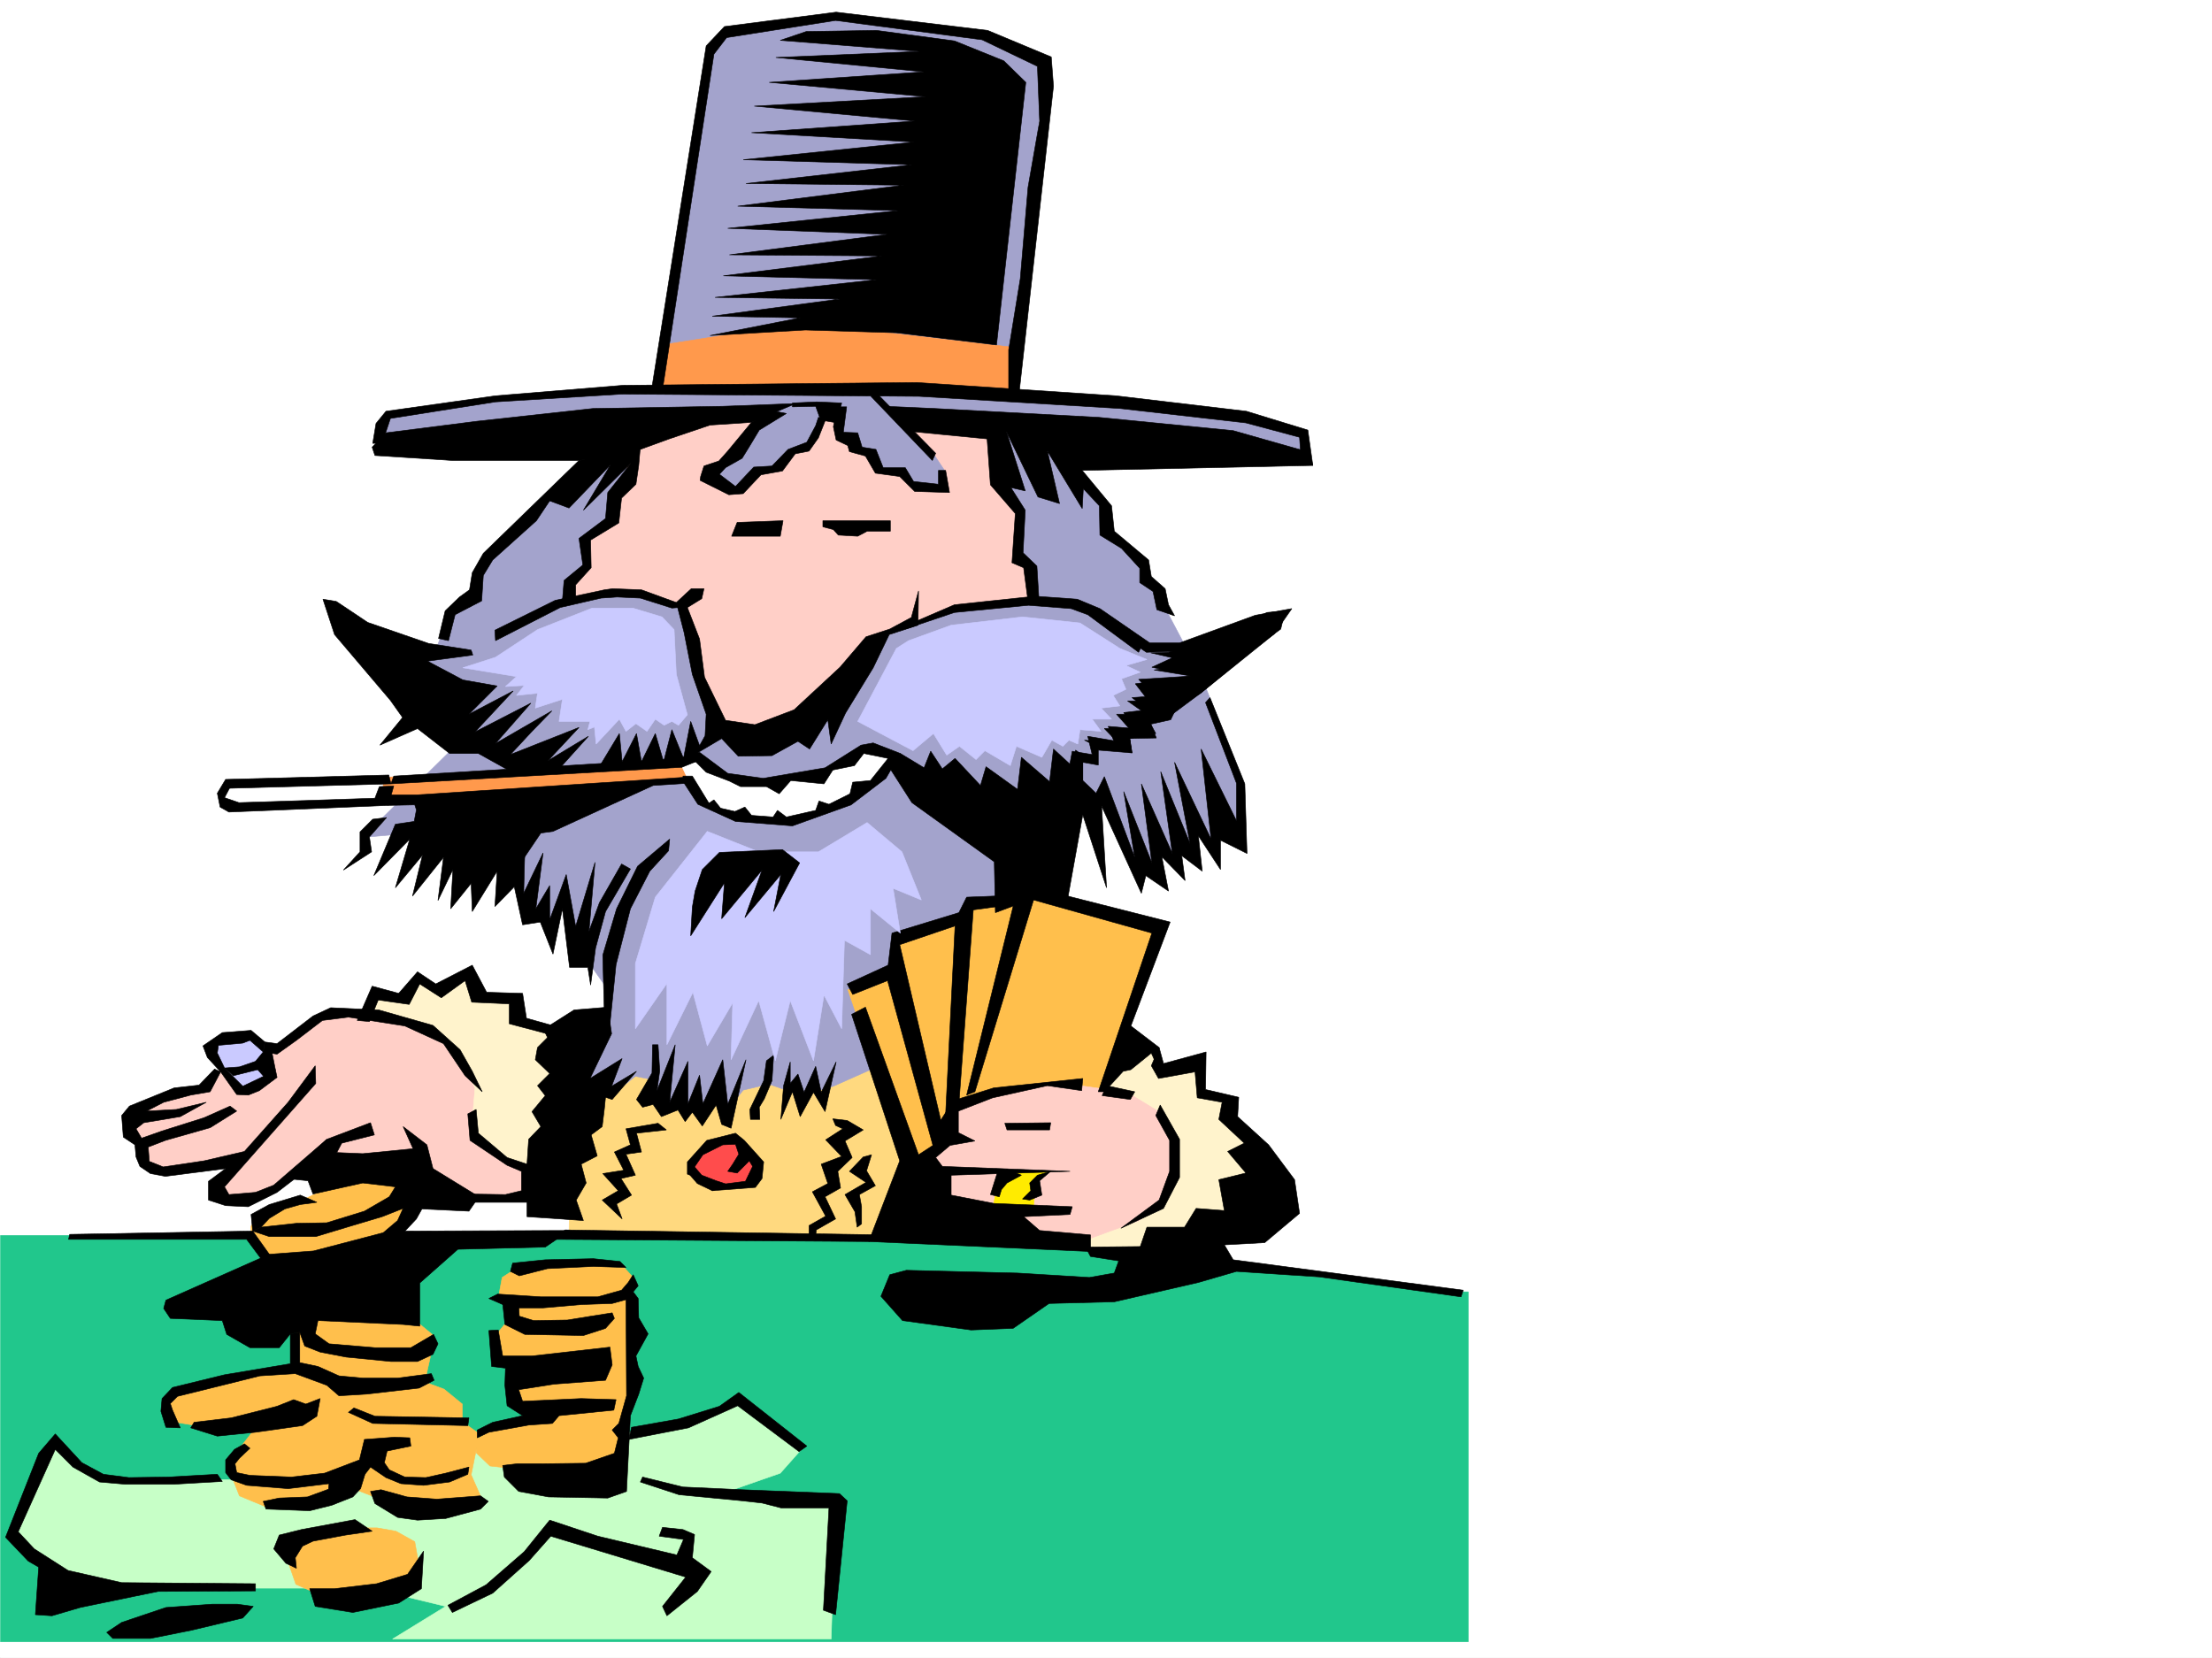 <svg xmlns="http://www.w3.org/2000/svg" width="2997.016" height="2246.297"><rect width="100%" height="100%" fill="#333333" stroke="none"/><defs><clipPath id="a"><path d="M0 0h2997v2244.137H0Zm0 0"/></clipPath></defs><path fill="#fff" d="M0 2246.297h2997.016V0H0Zm0 0"/><g clip-path="url(#a)" transform="translate(0 2.16)"><path fill="#fff" fill-rule="evenodd" stroke="#fff" stroke-linecap="square" stroke-linejoin="bevel" stroke-miterlimit="10" stroke-width=".743" d="M.742 2244.137h2995.531V-2.16H.743Zm0 0"/></g><path fill="#fff" fill-rule="evenodd" stroke="#fff" stroke-linecap="square" stroke-linejoin="bevel" stroke-miterlimit="10" stroke-width=".743" d="m310.922 1059.844 221.035-4.496-17.207 31.476-204.57 9.735-14.23-18.727zm0 0"/><path fill="#21c78c" fill-rule="evenodd" stroke="#21c78c" stroke-linecap="square" stroke-linejoin="bevel" stroke-miterlimit="10" stroke-width=".743" d="M98.883 1674.027H.743v550.528H1989.25V1750.43h-45.668l-87.66-12.707-98.926-10.48-98.14-12.005-116.125-59.941-733.555-4.457-51.692 23.187zm0 0"/><path fill="#ffbf4c" fill-rule="evenodd" stroke="#ffbf4c" stroke-linecap="square" stroke-linejoin="bevel" stroke-miterlimit="10" stroke-width=".743" d="m1446.816 1221.64-68.191-8.25-198.547 8.25-44.223 120.587 90.672 264.394 262.989-62.172 32.218-149.793 50.946-140.054zm0 0"/><path fill="#ffd97f" fill-rule="evenodd" stroke="#ffd97f" stroke-linecap="square" stroke-linejoin="bevel" stroke-miterlimit="10" stroke-width=".743" d="M844.402 1415.617 772.5 1563.18l-1.527 109.363 444.332 7.508 13.453-97.399-45.672-153.547-260.758-34.449zm0 0"/><path fill="#ff4c4c" fill-rule="evenodd" stroke="#ff4c4c" stroke-linecap="square" stroke-linejoin="bevel" stroke-miterlimit="10" stroke-width=".743" d="m968.781 1545.977-26.238 18.726-7.465 15.719 7.465 12.746 21.742 12.707 25.492 3.012 31.438-3.012 5.277-25.453-30.734-38.2zm0 0"/><path fill="#ffcfc7" fill-rule="evenodd" stroke="#ffcfc7" stroke-linecap="square" stroke-linejoin="bevel" stroke-miterlimit="10" stroke-width=".743" d="m435.3 1374.441-56.187 42.7-80.898 31.437-23.223 27.723-79.453 20.996-20.957 32.18 17.984 19.468 6.727 34.45 26.98 4.496 102.637-17.95-34.45 32.18-2.265 22.484 34.485 3.012 31.476-9.738 20.215-14.23 35.23-26.239 224.747 44.184 82.422 3.012 29.988-75.66-127.387-149.048-128.875-29.953zm0 0"/><path fill="#cacaff" fill-rule="evenodd" stroke="#cacaff" stroke-linecap="square" stroke-linejoin="bevel" stroke-miterlimit="10" stroke-width=".743" d="m329.652 1403.652-37.457 5.98-4.496 13.49 1.524 12.75 14.234 14.972 20.957 26.941 30.73-8.953 9.739-17.988-2.23-30.73-20.255-16.462zm0 0"/><path fill="#fff3cc" fill-rule="evenodd" stroke="#fff3cc" stroke-linecap="square" stroke-linejoin="bevel" stroke-miterlimit="10" stroke-width=".743" d="m494.496 1374.441 82.426 15.72 39.723 29.952 26.98 53.957-3.754 44.184 3.754 23.227 88.406 55.402 25.453-67.406-4.496-125.825-45.707-20.215-5.984-32.218-56.188-.742-6.761-35.192-41.172 29.95-34.488-17.243-20.997 23.227-38.199-3.012-9.738 19.473zm991.266 104.868 59.195-69.676 19.473 13.488 6.023 28.465 53.918-12.004 6.762 44.223 35.191 5.242 3.012 36.676 51.691 60.683-47.195 56.184-121.367 66.668-71.941-12.746-26.239-13.492 19.512-157.297zm0 0"/><path fill="#ffcfc7" fill-rule="evenodd" stroke="#ffcfc7" stroke-linecap="square" stroke-linejoin="bevel" stroke-miterlimit="10" stroke-width=".743" d="m1344.922 1481.54-51.727 18.726-41.175 83.91 41.175 73.39 172.352 24.711 77.926-28.465 35.972-30.69 13.45-49.466-7.47-38.199-16.5-29.95-41.952-25.456-79.414-11.219-53.957 2.227-29.207 8.25zm0 0"/><path fill="#ffeb00" fill-rule="evenodd" stroke="#ffeb00" stroke-linecap="square" stroke-linejoin="bevel" stroke-miterlimit="10" stroke-width=".743" d="m1364.395 1589.414-14.235 23.227-8.25 38.945 57.715-11.262 2.969-29.953 2.27-11.965 15.718-12zm0 0"/><path fill="#a3a3cc" fill-rule="evenodd" stroke="#a3a3cc" stroke-linecap="square" stroke-linejoin="bevel" stroke-miterlimit="10" stroke-width=".743" d="M760.496 656.137 648.863 772.969l-3.008 35.226-35.23 18.73-20.215 53.919-29.207 26.199 65.922 93.644-113.898 112.332-13.489 20.997 82.422-7.504 89.93 40.469 37.457 50.164 36.715 37.457 16.46-40.47 15.758 83.911 21.739 9.734 23.226 32.961-10.515 64.399-23.227 53.176 29.246 18.73 10.48 6.02 31.473-24.75 26.2 5.238 3.011 23.969 42.696 15.757 15.757 2.973 21.7-15.719 13.492 15.719 23.223-29.207 34.488-8.211 44.965 15.719 42.695-12.75 55.445-24.711-36.715-106.352 66.664-24.71v-40.47l92.16-32.18 6.02-15.01 60.684-8.212 87.664-133.332 34.445-5.984 45.707 91.379 77.184-26.98v-18.727l26.238 13.488 37.457-23.969 2.973-53.918-56.93-144.554-49.46-93.645-8.212-21.738-17.988-12.707v-26.98l-50.945-40.43v-38.942l-90.676-93.644-154.324-10.48-433.075 18.73zm0 0"/><path fill="#ff994c" fill-rule="evenodd" stroke="#ff994c" stroke-linecap="square" stroke-linejoin="bevel" stroke-miterlimit="10" stroke-width=".743" d="m519.246 1053.121 223.262-7.508 182.832-10.48 5.984 24.71-146.86 8.993-265.218 16.504zm0 0"/><path fill="#fff" fill-rule="evenodd" stroke="#fff" stroke-linecap="square" stroke-linejoin="bevel" stroke-miterlimit="10" stroke-width=".743" d="m922.328 1035.133 20.215 42.699 14.273 10.477 42.696 17.988 62.172 5.98 35.226-5.98 59.941-25.457 54.7-48.719-31.473-14.973-23.227 8.993-51.69 25.453-62.95 8.25-50.95-5.239-48.718-28.464zm0 0"/><path fill="#cacaff" fill-rule="evenodd" stroke="#cacaff" stroke-linecap="square" stroke-linejoin="bevel" stroke-miterlimit="10" stroke-width=".743" d="m1214.523 878.578-52.433 98.883 74.918 39.687 27.722-23.226 17.985 29.246 17.242-12.004 22.484 17.988 11.965-12.004 34.485 20.254 8.25-26.238 34.449 14.977 13.488-23.227 14.977 8.25 8.25-8.25 12.004 5.242 2.968-19.472 28.504 2.265-12.004-16.5h26.239l-14.235-14.972 25.457-2.973-8.996-14.234 17.246-8.25-5.984-14.23 25.453-8.993-19.469-8.996 28.465-8.211-36.715-15.012-53.96-34.45-77.926-8.25-96.657 11.263-57.672 20.957zm-317.648-42.699-39.727-11.965H802.45l-74.172 29.211-56.93 37.457-44.222 14.23 72.688 11.965-14.977 13.489 25.453-1.485-10.476 13.489 28.464-3.008-3.011 20.215 36.714-11.965-4.496 29.949h41.954l-2.97 11.223 8.993-3.715 2.226 23.187 31.477-33.707 8.992 16.5 13.492-10.476 14.973 10.476 11.262-16.5 11.965 8.25 10.48-5.238 8.992 5.238 12.004-14.23-14.976-54.664-3.012-60.68zm0 0"/><path fill="#ffcfc7" fill-rule="evenodd" stroke="#ffcfc7" stroke-linecap="square" stroke-linejoin="bevel" stroke-miterlimit="10" stroke-width=".743" d="m848.156 623.176 3.012 26.234-19.512 20.215v35.934l-41.21 23.968 6.023 43.442-28.465 16.5 5.98 23.968 45.707-8.992 56.93 3.008 45.707 11.965 20.215 54.664v42.695l36.715 71.907 34.488 8.25 59.942-5.985 119.878-125.824 43.442-20.996 79.449-23.223 80.156-7.469 5.98-34.449-22.48-26.234V692.07l-23.226-31.437-5.98-83.906-237.536-19.473-179.82 8.25-79.41 32.219zm0 0"/><path fill="#a3a3cc" fill-rule="evenodd" stroke="#a3a3cc" stroke-linecap="square" stroke-linejoin="bevel" stroke-miterlimit="10" stroke-width=".743" d="M1140.352 557.254v37.457h10.52l11.218 13.488 17.988 5.985 10.477 23.226h28.464l20.254 20.957 37.457 2.266 3.012-23.223-22.48-33.707-77.184-69.676-39.726 6.024zm-106.392 13.488-50.948 54.703-23.969 17.203 34.45 26.977 35.23-32.215 28.465-3.012 19.507-23.187 20.215-3.012 25.457-54.66-25.457-13.488h-48.719l-8.992 5.98zm0 0"/><path fill="#a3a3cc" fill-rule="evenodd" stroke="#a3a3cc" stroke-linecap="square" stroke-linejoin="bevel" stroke-miterlimit="10" stroke-width=".743" d="m986.023 41.953-23.968 28.465-74.172 457.629-113.899 3.008-142.363 14.976-110.144 19.473-11.223 35.191 394.09-23.968 149.87-23.188 68.153-5.277 96.653 8.992L1769 617.195V585.72l-100.406-26.2-297.473-25.492 44.965-454.613-81.68-31.477-194.054-28.464-149.09 19.472Zm0 0"/><path fill="#ff994c" fill-rule="evenodd" stroke="#ff994c" stroke-linecap="square" stroke-linejoin="bevel" stroke-miterlimit="10" stroke-width=".743" d="m896.875 467.402-6.02 57.672 448.047 5.98 32.22 2.973v-63.652l-283.946-32.965zm0 0"/><path fill="#c7ffc7" fill-rule="evenodd" stroke="#c7ffc7" stroke-linecap="square" stroke-linejoin="bevel" stroke-miterlimit="10" stroke-width=".743" d="M326.68 2005.125H149.09l-25.457-8.992-48.719-39.727-57.672 122.856 65.18 55.441 92.16 17.203h327.422l101.894 24.711-71.941 44.223h594.16l6.024-185.762-89.93-8.25-64.438-3.012 79.415-27.683 29.246-32.961-85.434-62.168-62.168 26.937-133.371 19.473-446.563 45.707zm0 0"/><path fill="#ffbf4c" fill-rule="evenodd" stroke="#ffbf4c" stroke-linecap="square" stroke-linejoin="bevel" stroke-miterlimit="10" stroke-width=".743" d="M510.996 2070.266h-41.21l-62.208 18.73-20.215 18.73 13.489 38.942 52.433 23.227 95.172-17.989 20.215-25.453-6.727-37.457-25.492-14.234zm194.797-355.77-25.453 16.461-5.277 28.465 13.488 14.976-3.715 18.727-13.488 16.5 2.226 35.191h24.711l2.27 57.672 21.738 21.739-53.957 9.738-23.227 17.203v17.242l18.73 17.988 59.942 6.723h79.41l35.973-16.46 3.754-41.954 9.734-54.7v-127.312l5.243-21.738-14.977-16.46-44.965-2.27-59.941 2.27zm0 0"/><path fill="#ffbf4c" fill-rule="evenodd" stroke="#ffbf4c" stroke-linecap="square" stroke-linejoin="bevel" stroke-miterlimit="10" stroke-width=".743" d="m403.082 1791.64-2.23 57.672-45.707 7.508-74.172 18.692-48.72 11.258-7.468 15.718 8.992 23.969 50.95 8.25 62.168-.742-32.22 41.172-1.484 23.226 11.223 28.465 35.969 14.973 95.914-8.25 22.484-16.461 45.707 17.988 70.418 9.735 57.711-14.231-14.27-32.219 11.258-55.406-23.222-16.5v-23.969l-24.75-20.215-26.2-9.734 11.965-53.176v-9.738l-38.941-32.219H430.805Zm9.773-167.035-57.71 17.243-14.973 19.472v15.72l25.453 28.464 128.129-12.004 35.973-16.46 28.464-35.192-5.238-47.938-65.922-4.496-49.465 23.227zm0 0"/><path fill-rule="evenodd" stroke="#000" stroke-linecap="square" stroke-linejoin="bevel" stroke-miterlimit="10" stroke-width=".743" d="m294.46 1997.621-66.702 3.75-53.176.746-34.488-4.496-29.207-15.719-35.973-38.945-22.48 26.2-44.926 113.855 30.691 32.18 14.235 8.25-4.497 64.437 22.481 1.488 38.242-11.223 72.649-15.015 32.96-6.727 131.883-.742v-9.734l-181.308-1.485-72.684-16.5-45.71-29.21-21.74-23.223 50.204-111.594 23.969 23.969 35.972 20.215 34.489 3.011h66.664l65.18-3.753zm-6.76 176.027-62.915 4.496-59.941 20.215-20.25 13.489 8.25 8.21h50.945l56.188-11.222 68.933-16.461 14.23-15.758-21.699-2.969zm193.308-114.601-72.649 13.488-29.988 7.469-7.508 18.726 16.5 19.473 14.235 6.766-1.489-14.235 9.739-15.757 14.23-6.723 44.223-8.25 35.933-5.242zm92.902 42.695-21.7 31.438-41.956 12.746-56.969 6.726h-33.703l7.508 23.965 50.945 8.25 62.172-12.746 30.73-19.469zm33 73.391 51.692-27.723 51.687-44.926 34.488-42.695 65.18 21.7 107.133 25.491 8.992-20.996-32.96-4.496 4.495-11.965 27.723 3.012 15.719 6.727-3.012 31.472 25.496 18.692-18.73 26.976-41.211 32.965-5.985-12.75 31.438-39.683-182.793-55.446-29.207 32.961-49.461 44.223-54.703 26.195zm263.73-173.762 54.7 13.492 80.156 3.715 131.883 5.238 10.48 9.735-15.718 154.328-16.5-6.02 7.507-138.57h-64.437l-26.238-6.726-26.977-3.012-85.394-8.211-52.473-17.242zm-14.976-67.406 63.656-11.262 55.442-17.203 26.238-18.73 92.156 72.648-10.476 7.508-83.168-62.168-66.703 29.949-80.899 15.719zm-457.82-37.457-22.485 8.992-62.168 15.719-50.203 5.98-4.5 7.508 35.973 11.223 51.691-5.239 63.696-8.996 19.468-12.707 4.5-23.969-19.472 7.47zm-59.199 65.922-14.23 13.449-5.985 7.508 2.27 11.965 17.945 3.753 56.226 2.266 44.926-5.238 47.234-17.985 6.723-27.722 40.469-3.012 20.957.781 1.527 11.223-32.219 6.726-3.754 15.758 6.727 9.735 20.996 9.734 28.465.746 26.976-5.984 31.477-8.25-1.523 9.738-24.711 10.477-35.23 4.496-30.696-2.227-20.254-8.25-20.957-14.234-7.508 9.738-5.98 19.469-10.48 11.222-28.505 11.262-29.949 7.469-59.2-2.23-3.75-10.477 21.74-4.5 38.198-1.523 28.504-10.481.742-7.465-55.441 6.723-56.227-4.496-20.957-7.469-7.507-9.773v-17.204l12.004-14.234 13.488-7.508zm0 0"/><path fill-rule="evenodd" stroke="#000" stroke-linecap="square" stroke-linejoin="bevel" stroke-miterlimit="10" stroke-width=".743" d="m224.785 1933.965-6.762-21.738 1.524-17.208 14.23-15.011L304.2 1862.8l89.149-14.973v-40.469l12.746-2.23v41.172l24.71 5.242 28.505 12.746 32.218 3.012h47.192l45.707-6.024 3.754 8.992-20.254 10.52-71.16 8.211-37.457 2.266-16.5-14.23-42.7-15.759-47.976 3.012-44.926 11.223-66.703 16.5-9.734 9.734 3.007 8.992 10.48 23.969zm0 0"/><path fill-rule="evenodd" stroke="#000" stroke-linecap="square" stroke-linejoin="bevel" stroke-miterlimit="10" stroke-width=".743" d="m406.094 1805.129 6.761 18.73 20.961 8.211 35.227 6.766 60.684 5.98h35.972l20.957-9.734 6.766-14.234-6.024-12.746-30.691 17.984h-48.719l-62.172-5.238-18.726-13.489 3.715-17.988 115.383 5.281 22.484 2.227v-58.414l51.726-45.707 118.356-2.973 32.96-22.484-220.25.746-32.218 2.265-94.426 24.711-59.937 4.496-140.098 62.172-3.012 11.22 8.997 13.491 70.417 2.97 6.02 18.73 31.438 17.984h39.726l14.977-18.727zm0 0"/><path fill-rule="evenodd" stroke="#000" stroke-linecap="square" stroke-linejoin="bevel" stroke-miterlimit="10" stroke-width=".743" d="m94.387 1672.543 248.011-4.496 22.485 31.472-8.996 8.997-21.739-29.211H92.902Zm421.851 346.035 35.227 9.734 40.43 3.012 59.199-4.496 10.476 7.508-10.476 10.477-47.196 12.706-38.199 2.27-26.98-3.754-30.73-18.73-5.985-16.461zm-36.715-110.851 28.465 11.261 127.387 2.23-1.523 10.477-128.836-2.968-33-15.016zm215.051-196.243 44.18-4.496 65.18-1.484 35.972 3.754 8.25 8.21-44.222-1.488-62.168 3.012-38.2 9.735-12.004-5.98zm-20.254 41.957 58.453 3.75h77.184l32.219-8.992 8.992-10.476 6.727-10.48 6.761 14.976-6.761 8.21 6.761 8.993.742 26.234 12.711 21.703-16.46 29.95 3.007 14.234 7.469 15.758-6.727 21.699-11.257 29.207-5.243 102.637-25.453 8.992-80.195-1.523-40.465-7.47-19.473-19.472-2.23-15.754 19.473-2.23h32.218l60.684-.742 38.98-13.489 5.243-20.96-8.25-10.516 8.992-8.953 10.476-37.461-.742-130.32-18.726 5.242-41.957 1.484-51.688 4.496h-44.223l-29.207-12.746zm0 0"/><path fill-rule="evenodd" stroke="#000" stroke-linecap="square" stroke-linejoin="bevel" stroke-miterlimit="10" stroke-width=".743" d="m681.082 1766.188 2.973 28.464 26.98 13.45 79.41 1.523 29.989-9.734 12.004-13.489-3.008-7.508-28.465 4.497-32.219 5.238-45.707.742-19.473-5.98-.78-15.72zm0 0"/><path fill-rule="evenodd" stroke="#000" stroke-linecap="square" stroke-linejoin="bevel" stroke-miterlimit="10" stroke-width=".743" d="m662.355 1802.863 3.715 48.68 18.766 2.266-.781 23.226 3.011 27.723 20.996 13.449-40.468 8.992-20.996 10.48v10.516l15.757-7.504 53.918-9.738 32.22-2.226 8.991-10.52 74.172-7.469 3.012-14.23-47.195-1.489-79.41 3.715-5.278-15.718 47.973-7.504 69.676-5.243 8.996-20.957-3.012-23.968-105.648 11.965h-39.688l-6.02-35.188zm-274.992-205.98 29.989 3.012 6.726 17.984 67.45-14.973 44.183 5.239-8.25 13.449-33.707 19.512-50.945 15.718-41.211.742-47.938 5.239-11.262 5.242 22.485 7.504h62.949l47.195-14.23 42.696-12.747 28.465-11.222-7.47 16.46-19.472 16.5 22.445 5.239 22.485-23.965 7.504-13.492 63.695 3.011 13.488-19.511-62.207-38.2-8.25-32.18-32.218-24.71 13.488 29.95-68.149 6.726-35.23-1.489 6.726-12.746 44.223-11.218-5.242-16.461-59.195 22.441zm0 0"/><path fill-rule="evenodd" stroke="#000" stroke-linecap="square" stroke-linejoin="bevel" stroke-miterlimit="10" stroke-width=".743" d="m823.445 1364.707-45.707 3.754-41.21 26.195 5.238 11.223-13.489 13.492-3.011 16.5 19.511 18.727-16.5 16.46 10.477 13.493-17.984 21.699 12.003 20.254-16.5 17.203-2.23 33.703-26.977-8.992-38.945-32.961-3.012-32.18-11.257 5.985 3.007 35.969 50.207 33.707 19.47 8.21v26.235l-21.7 5.238-49.461-.742v11.223h78.668v19.472l76.402 5.239-9.734-27.723 13.488-23.184-6.726-25.496 21.703-11.219-8.211-28.464 14.973-11.223 3.011-24.75 1.485-14.977 8.996 3.012 32.96-38.203-33.706 20.215 14.234-37.457-43.48 26.98 29.246-60.683zm0 0"/><path fill-rule="evenodd" stroke="#000" stroke-linecap="square" stroke-linejoin="bevel" stroke-miterlimit="10" stroke-width=".743" d="m750.758 1390.16-37.457-10.476-5.239-33.703-48.718-1.489-19.473-36.715-49.46 25.454-24.712-16.461-25.492 29.21-35.973-9.738-20.214 46.453 16.5 1.485 11.964-29.207 41.953 5.98 14.235-27.723 29.246 18.73 32.219-23.226 8.992 29.207 50.945 2.27v26.98l62.172 16.461zm-307.949 153.547-71.946 62.168-24.71 9.738-35.973 3.008-5.98-10.477 123.632-140.097-.742-23.965-36.715 49.461-59.2 66.664-54.698 12.707-55.446 8.25-18.726-7.508-1.489-19.468 23.227-8.958 60.684-17.242 35.972-22.48-8.992-6.727-35.23 15.719-56.93 17.984-27.723 9.739-7.508-12.746 10.48-8.211 49.462-8.25 35.23-19.473-40.468 9.734-40.47 2.23 23.223-11.964 36.715-9.738 26.239-4.496 14.23-26.977-8.25-3.754-20.996 21.738-33.703 3.754-60.684 24.711-10.48 12.707 2.23 29.246 15.758 10.48 1.484 16.462 5.243 12.746 14.23 9.734 20.254 3.754 81.64-10.515-23.226 17.242v25.453l23.227 7.508 30.734 1.484 38.941-19.469 41.993-32.218zm0 0"/><path fill-rule="evenodd" stroke="#000" stroke-linecap="square" stroke-linejoin="bevel" stroke-miterlimit="10" stroke-width=".743" d="m358.898 1411.902 16.461 2.227 48.72-37.457 23.968-11.223 65.18 3.012 73.43 20.957 36.714 32.96 16.5 29.208 13.488 27.723-23.222-21.739-29.246-43.441-52.434-23.969-76.441-11.965-35.192 4.5-35.226 26.938-26.239 18.73-18.726-2.972zm70.418 217.2-22.48 3.011-20.957 5.98-20.996 12.747-11.223 11.965-11.262 5.242-2.226-22.485 24.71-13.449 41.954-12.746zm0 0"/><path fill-rule="evenodd" stroke="#000" stroke-linecap="square" stroke-linejoin="bevel" stroke-miterlimit="10" stroke-width=".743" d="m328.91 1413.387-32.96 3.011-1.49 10.477 9.74 20.215 24.71 24.71 31.473-14.972 12.75-7.469 2.226 10.477-23.968 17.95-14.973 6.019-15.719-.742-21.742-30.731-17.984-19.473-5.98-15.718 26.195-17.985 38.984-3.011 18.726 15.757-2.265 13.489-17.988-15.758zm0 0"/><path fill-rule="evenodd" stroke="#000" stroke-linecap="square" stroke-linejoin="bevel" stroke-miterlimit="10" stroke-width=".743" d="m356.633 1425.39-10.48 12.708-21.739 7.508-20.215 1.484 12.004 10.48 32.961-8.21 11.219 12.706 12.75-12.707-5.242-26.238zm1139.644 53.919 25.457-27.723 10.477-2.227 27.723-22.484 9.734 21.703.785-29.207-38.242-29.21 53.215-140.798-191.824-48.68-9.735 11.965-74.172 3.012-10.48 20.957-90.672 27.719-5.242 43.441-55.442 25.453 7.508 14.235 47.192-18.73 61.425 223.222 17.247-5.98-62.211-265.922 74.957-25.453-12.746 254.66 17.242-3.754 20.215-272.645 54.699-7.468-63.692 258.41 11.219-4.496 79.453-259.899 160.309 44.926-72.649 214.973zm0 0"/><path fill-rule="evenodd" stroke="#000" stroke-linecap="square" stroke-linejoin="bevel" stroke-miterlimit="10" stroke-width=".743" d="m1153.84 1374.441 65.18 198.473-41.954 109.363 300.446 13.489v-22.48l-68.934-5.985-21.7-18.727 62.911-3.012 3.012-10.48-106.39-4.496-57.716-11.219v-26.98l161.094-5.238-173.059-6.727-8.992-12.004 19.473-16.461 33.703-5.98-22.441-11.262v-29.207l46.449-17.988 74.172-16.461 46.453 6.726 1.484-16.46-120.62 12.745-54.704 17.204-20.215 31.476-7.508 29.207-19.468 12.746-71.946-199.996zm339.43 110.109 38.199 5.24 5.98-10.481-38.199-8.25zm72.683 26.938 18.73 33.742v41.918l-14.23 38.942-51.73 38.203 57.71-26.941 21.739-41.954v-51.691l-26.234-46.41zm0 0"/><path fill-rule="evenodd" stroke="#000" stroke-linecap="square" stroke-linejoin="bevel" stroke-miterlimit="10" stroke-width=".743" d="m1559.934 1444.082 9.734 17.242 49.465-8.992 3.008 35.188 33.707 6.023-4.5 23.223 34.488 32.18-22.484 11.261 24.71 29.207-36.714 8.992 7.508 41.918-38.239-2.972-15.719 25.453h-50.945l-8.996 26.238-74.172.742 6.727 12.707 38.238 6.024-6.02 16.46-33.707 5.981-97.398-5.98-150.61-3.754-22.484 6.02-11.965 29.206 29.207 32.922 92.903 12.75 56.968-2.23 48.68-33.703 88.406-2.27 113.899-26.195 51.687-14.977 112.414 7.469 191.786 26.976 3.011-8.992-311.707-41.21-11.965-20.215 54.704-3.012 47.191-39.684-6.762-45.672-35.191-47.191-41.953-38.2 1.484-26.238-44.965-10.476.742-50.91-57.671 15.718-5.98-21.738zm-198.551 77.926 62.21-.742-1.527 9.734h-57.671zm0 0"/><path fill-rule="evenodd" stroke="#000" stroke-linecap="square" stroke-linejoin="bevel" stroke-miterlimit="10" stroke-width=".743" d="m1383.867 1592.387-19.473 10.52-7.507 8.952-2.973 9.735-12.004-2.973 8.996-28.465 13.488-5.98zm21.738 0-10.476 10.52 1.484 10.476-11.261 11.223 9.777 1.484 16.46-6.723-3.01-19.472 15.015-12.746zm-514.007-70.379-43.442 7.469 5.985 21.738-21.703 9.734 12.71 24.711-28.464 4.496 20.996 23.227-21.742 12.707 26.98 25.496-7.508-20.254 20.254-11.965-14.27-22.484 19.508-4.496-12.746-28.465 20.957-2.973-6.722-25.492 40.468-4.457zm240.542 2.969 9.735 4.5-23.223 14.972 21.7 22.485-27.723 10.476 8.992 26.238-20.957 11.223 17.988 32.961-22.484 12.746v14.973h8.992l.746-8.992 26.235-14.973-14.274-29.992 21-11.965-3.754-22.48 19.469-18.731-9.734-22.441 24.75-14.977-21.739-12.746-19.472-2.27zm0 0"/><path fill-rule="evenodd" stroke="#000" stroke-linecap="square" stroke-linejoin="bevel" stroke-miterlimit="10" stroke-width=".743" d="m1169.598 1567.676-18.727 19.473 22.441 14.972-28.464 16.5 13.488 23.227 3.012 20.957 5.984-4.496v-23.227l-2.973-16.46 21.7-12-11.965-20.216 6.726-21.703zM1001 1563.922l-8.25 13.488-6.727 9.738 12.747 2.266 16.46-16.5 4.497 7.508-9.735 20.215-46.449 5.984 1.484 6.762 58.453-4.496 8.993-12.004 2.23-22.442-26.195-29.21-12.004-9.774-38.945 9.774-26.235 29.21v16.461l7.508 3.008 2.227-12.746 11.261-16.46 26.938-13.49 17.246-.741zm0 0"/><path fill-rule="evenodd" stroke="#000" stroke-linecap="square" stroke-linejoin="bevel" stroke-miterlimit="10" stroke-width=".743" d="m941.059 1581.164 9.734 11.223 19.473 7.508 20.254 6.726-25.493 6.762-20.214-9.735-9.735-11.261zm-56.93-165.547-.742 38.2-20.996 35.972 8.25 10.477 14.23-3.754 11.223 16.504 22.484-8.997 9.735 15.72 9.734-12.708 13.492 18.692 18.727-28.426 7.507 26.195 12.747 5.238 20.214-92.859-24.71 60.64-6.766-60.64-26.938 59.898-4.496-38.94-15.758 38.94v-57.671l-24.71 55.445 7.468-77.926-24.71 62.168 3.75-26.941-2.266-35.227zm154.328 21.738-3.754 26.98-18.73 38.942.785 13.489h12.707l-.742-16.5 6.761-11.22 10.48-24.71 2.227-34.488zm32.219 1.485-8.992 32.219-3.754 45.707 15.758-37.457 10.476 33.707 17.988-32.965 15.715 26.199 15.016-67.41-20.254 41.21-7.469-35.187-15.758 35.188-8.25-24.711-10.476 12.707zm-304.942 227.719 434.559 6.726-23.227 8.992-430.804-2.972zm140.094-513.813-25.453 27.684-26.234 50.945-19.473 75.66-8.992 87.621-6.727-14.972-2.265-85.395 18.726-62.914 28.465-57.672 43.48-36.715zm0 0"/><path fill-rule="evenodd" stroke="#000" stroke-linecap="square" stroke-linejoin="bevel" stroke-miterlimit="10" stroke-width=".743" d="m854.14 1177.457-33.706 57.672-13.489 49.422-6.726 50.207-3.75-23.969h-24.754l-9.735-79.414-12.746 61.426-17.203-43.438-23.969 3.754-11.261-51.691 14.234-47.195-1.488 56.187 26.238-54.7-9.777 75.657 18.77-31.473v46.45l22.44-61.426 12.75 70.418 26.235-86.88-8.25 93.606 14.23-38.945 29.993-52.434zm-349.124-67.407-17.243 17.204v26.977l-22.484 24.71 38.203-24.71-2.972-20.215 23.226-26.235zm0 0"/><path fill-rule="evenodd" stroke="#000" stroke-linecap="square" stroke-linejoin="bevel" stroke-miterlimit="10" stroke-width=".743" d="m564.176 1097.3-2.973 15.72-25.492 3.753-29.211 69.676 48.68-49.46-19.47 65.921 36.716-44.18-13.492 55.403 41.957-52.434-7.47 58.457 20.216-41.957-3.012 53.176 27.723-34.445 1.523 38.199 33.703-54.7-3.008 47.938 29.989-30.695 10.48-36.715 21.738-32.18 16.461-2.265 135.637-62.172 46.453-2.969-2.27-8.25-364.878 23.965h-38.203v14.234l35.972-.742zm-30.696-45.706 392.602-23.969-2.266 12.004-394.09 22.484zm0 0"/><path fill-rule="evenodd" stroke="#000" stroke-linecap="square" stroke-linejoin="bevel" stroke-miterlimit="10" stroke-width=".743" d="m638.348 880.844-57.672-8.992-82.426-28.465-42.695-28.465-17.989-3.012 15.72 47.938 75.698 89.148 16.461 23.227-30.695 37.457 50.95-22.485 43.44 33.707h38.981l40.43 22.48 68.933-1.523 39.727-44.183-54.703 32.96 41.957-44.925-92.903 36.676 29.208-31.438 26.98-27.719-76.402 44.18 47.937-54.66-75.66 38.945 51.691-55.445-59.941 31.477 38.2-38.204-46.45-8.25-47.938-25.453 61.426-8.25zm309.476 138.57 38.2 28.465 47.937 6.727 83.906-14.235 48.719-30.691 16.5-3.012 36.715 14.234-19.508 33.703-47.195 35.973-79.41 28.465-77.184-6.024-50.95-23.222-19.472-29.953-.742-8.25h12.707l22.484 36.715 6.762-4.497 8.996 11.262 19.469 4.457 13.492-5.98 8.992 11.258 29.207 2.23 5.985-8.992 12.003 8.992 39.723-8.992 4.496-12.707 13.492 4.457 28.465-14.235 3.754-15.718 23.969-2.227 23.965-29.992-32.961-6.723-12.746 16.5-29.207 5.98-12.004 18.731-44.965-4.496-15.719 17.945-17.242-9.734h-35.191l-15.012-7.469-31.438-12.004-14.273-14.234-18.727 7.508-3.714-12.004zm0 0"/><path fill-rule="evenodd" stroke="#000" stroke-linecap="square" stroke-linejoin="bevel" stroke-miterlimit="10" stroke-width=".743" d="m812.93 1037.402 26.234-43.48 3.754 38.2 19.473-38.2 6.722 38.2 18.77-38.2 11.222 38.2 11.223-43.438 15.754 38.941 9.738-50.164 12.004 32.96-5.281 21.7-30.691 4.5zM670.566 853.867l81.68-40.43 66.703-14.234 11.223-1.523 38.941 1.523 47.235 17.203 3.754 6.766-9.774.742-42.7-13.488-31.476-1.485-21.699 1.485-55.445 12.746-87.66 44.926zm0 0"/><path fill-rule="evenodd" stroke="#000" stroke-linecap="square" stroke-linejoin="bevel" stroke-miterlimit="10" stroke-width=".743" d="m936.563 797.68-20.215 18.726 10.48 40.469 11.219 56.93 18.77 53.922-1.524 29.207-7.469 13.488-6.765 11.965 36.714-21.7 22.485 23.97 45.707-.747 35.187-19.469 15.758 10.477 24.711-39.688 4.496 32.926 19.473-41.918 37.496-61.425 21.703-44.965 38.98-12.707.747-46.45-9.739 35.97-29.246 15.718-32.218 10.48-35.192 41.211-62.207 57.672-53.176 20.215-39.726-5.98-28.465-58.418-6.723-51.688-16.5-42.7 19.469-12.003 3.012-13.488zm62.207-89.852 62.168-2.27-3.75 20.997h-65.926zm116.128-2.269h91.415v14.234h-31.477l-12.746 6.762-26.234-1.524-6.727-7.468-14.23-3.754zm89.892 334.07 30.73 47.937 111.632 80.157 1.485 68.894 62.207-23.226 35.972 3.011 20.215-112.375 32.219 98.883-6.727-110.847 53.922 118.355 6.02-23.969 30.695 20.957-8.996-46.449 31.477 32.219-4.496-33.703 27.722 20.957-5.238-47.938 29.988 45.707v-39.683l35.934 17.945-2.973-94.348-47.191-116.87-6.024 6.765 41.953 109.363v50.906l-47.933-97.359 13.488 122.07-49.46-104.082 20.995 110.106-39.726-97.399 15.718 110.848-41.953-94.348 14.23 107.094-38.198-96.617 14.972 89.11-41.172-109.325-11.258 22.445-17.988-17.203v-24.71l12.004-.786-21.738-15.715-3.012 23.223-26.941-24.711-5.278 44.184-38.199-32.961-5.242 43.441-42.695-30.695-7.508 25.453-34.445-36.715-17.247 14.234-15.753-23.968-8.958 22.48-32.218-19.469zm0 0"/><path fill-rule="evenodd" stroke="#000" stroke-linecap="square" stroke-linejoin="bevel" stroke-miterlimit="10" stroke-width=".743" d="m1479.777 1008.156 53.961 12.004-3.011-19.472 35.972-.743-7.508-18.73 26.977-5.985 8.25-17.242 32.219-18.726 74.175-61.426 34.446-25.457 6.023-24.711-24.754 2.23-62.91 32.22-70.457 21.698-23.969.782 29.207 6.726-27.722 12.746 53.215 11.965-75.657 10.48 17.985 23.223h-28.504l25.492 17.989h-40.469l17.246 19.468h-33.707l19.473 20.215-46.45-4.496zm-240.504-165.511 53.922-23.227 98.922-10.477 60.684 5.239 23.969 6.726 71.199 51.688-5.238 11.222-68.934-50.906-22.484-8.25-57.711-4.5-100.407 9.738-66.668 22.48zm-173.835-282.379-36.715 22.48-13.492 22.445-9.735 15.754-22.484 12.711-8.25 8.992 21.742 16.5 24.71-26.238 24.75-1.484 21.74-22.48 25.452-9.739 12.004-22.48 3.715-11.223 9.777 3.012-9.777 24.71-12.707 17.985-18.727 3.715-17.246 23.226-29.207 5.239-24.008 25.492-19.472 1.488-38.942-19.473.743-5.238 4.496-14.234 20.215-6.766 12.003-13.45 32.22-38.98 27.722-15.718zm68.933-8.996-5.242 26.98 3.754 17.945 15.719 7.508 2.27 8.25 21.698 5.984 13.489 23.223 32.96 4.5 20.254 20.215 47.196 1.484-5.238-29.949h-9.739v18.727l-33.742-3.754-11.223-18.727h-29.949l-9.777-24.71-18.727-3.012-5.984-19.473-19.469-.742 4.496-34.45zM594.164 865.125l8.992-37.457 19.473-18.727 13.488-9.738 3.754-23.223 14.977-26.238 129.617-125.824 83.164-18.727-2.23 25.493-3.75 25.453-19.473 18.73-3.754 33.703-38.203 23.227.746 37.457-20.996 23.187v15.754l-17.989 5.985 2.27-27.723 25.453-20.957-5.238-35.973 35.969-26.937 3.011-35.23 31.438-39.688-64.438 63.656 36.715-61.426-56.187 58.453-26.196-9.734-17.988 26.938-59.195 53.175-12.746 20.996-2.23 34.45-35.973 18.73-8.993 35.188zm585.914-328.085 83.164 86.878 4.496-9.734-80.937-82.383zm0 0"/><path fill-rule="evenodd" stroke="#000" stroke-linecap="square" stroke-linejoin="bevel" stroke-miterlimit="10" stroke-width=".743" d="m1018.242 572.23-56.187 3.75-55.442 18.73-49.465 17.985-72.683 11.223H612.89l-104.903-6.723-3.754-11.261 18.727-19.473 123.637-15.719L803.19 553.54l176.067-3.012 98.926-3.754zm0 0"/><path fill-rule="evenodd" stroke="#000" stroke-linecap="square" stroke-linejoin="bevel" stroke-miterlimit="10" stroke-width=".743" d="m1073.688 551.27 31.472-.743 6.727 18.73 22.484 3.755 5.98-26.98-33.703-1.485-32.96 1.484zm164.062 33.707 99.664 9.734 4.496 62.168 33.707 38.945-4.496 66.664 15.758 6.766 5.238 39.687 15.719 5.98-2.973-47.937-18.73-17.984 2.973-57.672-19.473-30.695 19.473 4.496-25.454-80.152 42.696 88.402 29.207 8.957-16.461-71.125 47.195 77.887 1.485-26.977 21.742 23.223.742 39.687 29.246 17.985 24.71 26.98v19.473l17.99 11.965 5.237 24.71 23.97 8.25-8.25-14.976-4.497-21.738-18.73-16.461-3.715-22.485-46.488-38.941-3.715-34.45-39.727-47.933 312.45-6.726-5.243-17.989-102.676-29.207-182.047-17.984-221.777-11.965-66.703-3.012zm0 0"/><path fill-rule="evenodd" stroke="#000" stroke-linecap="square" stroke-linejoin="bevel" stroke-miterlimit="10" stroke-width=".743" d="m1407.836 808.195 51.727 3.715 30.695 12.75 67.445 46.45h40.469l102.64-37.458 49.461-8.992-24.007 34.445-99.63 80.157-35.226 26.234-14.234 9.734-20.957.747 9.734 17.945-35.226 6.766 3.011 19.472-45.71-3.754v20.215l-20.997-3.715v24.711l-41.21-3.011 8.25-8.993h13.488l5.242-27.722 26.976 4.496-5.98-24.711 35.187 5.98-7.464-19.468 35.93 3.007-14.973-21.699 32.218-3.754-20.957-16.5 29.95-2.226-20.958-22.485 71.16-4.496-50.203-8.25 70.418-9.734-45.707-6.727 29.989-9.738-65.18 2.23-35.969-24.71-46.453-32.961-36.715-5.239-26.234-5.984zm-902.82-207.5 4.457-26.941 13.488-16.5 148.387-20.957 173.054-14.234 397.844-3.754 269.75 17.988 176.813 20.957 83.164 25.492 6.765 47.938-16.5-15.758-1.488-22.442-72.688-19.472-170.081-19.473-272.723-16.5-403.082-3.012-170.828 10.52-142.364 22.441-11.261 33.707zm0 0"/><path fill-rule="evenodd" stroke="#000" stroke-linecap="square" stroke-linejoin="bevel" stroke-miterlimit="10" stroke-width=".743" d="m883.387 524.293 73.43-462.125 24.71-26.195 151.356-19.512 205.277 24.75 86.176 35.934 3.008 39.687-46.489 414.969h-14.23v-57.676l15.754-96.613 10.48-123.598 15.72-89.89-2.974-74.133-74.914-35.973-198.55-26.195-147.602 23.226-17.246 22.442-69.676 454.656zm0 0"/><path fill-rule="evenodd" stroke="#000" stroke-linecap="square" stroke-linejoin="bevel" stroke-miterlimit="10" stroke-width=".743" d="m1092.414 42.7 95.172-1.49 105.61 14.235 66.702 26.938 29.95 29.207-39.688 355.812-135.637-16.5-123.593-3.754-128.875 7.508 122.11-23.968-119.138-2.27 172.352-23.184-168.598-2.27 218.805-23.968-207.543-5.238 215.008-26.98-206.797-1.485 213.562-27.723-215.793-8.21 230.77-23.97-217.281-6.019 224.789-28.465-213.567-2.23 224.786-25.453-228.54-6.766 231.551-23.969-220.289-12.707 221.031-15.758-217.277-20.214 232.254-12.746-212.04-19.473 209.81-14.23-200.817-19.473 194.055-8.211-188.07-15.016Zm0 0"/><path fill="#cacaff" fill-rule="evenodd" stroke="#cacaff" stroke-linecap="square" stroke-linejoin="bevel" stroke-miterlimit="10" stroke-width=".743" d="m958.3 1126.512-70.417 89.148-26.98 89.852v88.402l42.699-61.426v83.13l35.23-71.126 19.469 72.649 34.449-58.414-2.23 77.144 37.457-80.156 22.484 81.64 20.215-81.64 31.476 81.64 14.23-89.148 23.97 45.707 3.753-119.84 35.23 19.473v-62.172l40.466 32.961-9.774-60.68 38.239 15.754-26.235-65.18-47.195-39.683-65.961 39.683h-80.898zm0 0"/><path fill-rule="evenodd" stroke="#000" stroke-linecap="square" stroke-linejoin="bevel" stroke-miterlimit="10" stroke-width=".743" d="m974.762 1154.976-23.223 23.223-9.738 29.207-3.754 21.742-2.227 38.942 45.707-71.902-3.754 48.68 54.7-65.927-23.223 64.438 48.68-58.453-9.739 50.203 35.23-65.922-23.226-17.984zM526.715 1050.11l-221.031 5.98-11.223 18.73 3.754 18.73 11.965 6.762 215.793-8.992 7.507-26.234-19.511.742-5.98 15.758-184.321 5.98-19.469-6.726 6.723-12.746 218.805-5.98zm0 0"/></svg>
